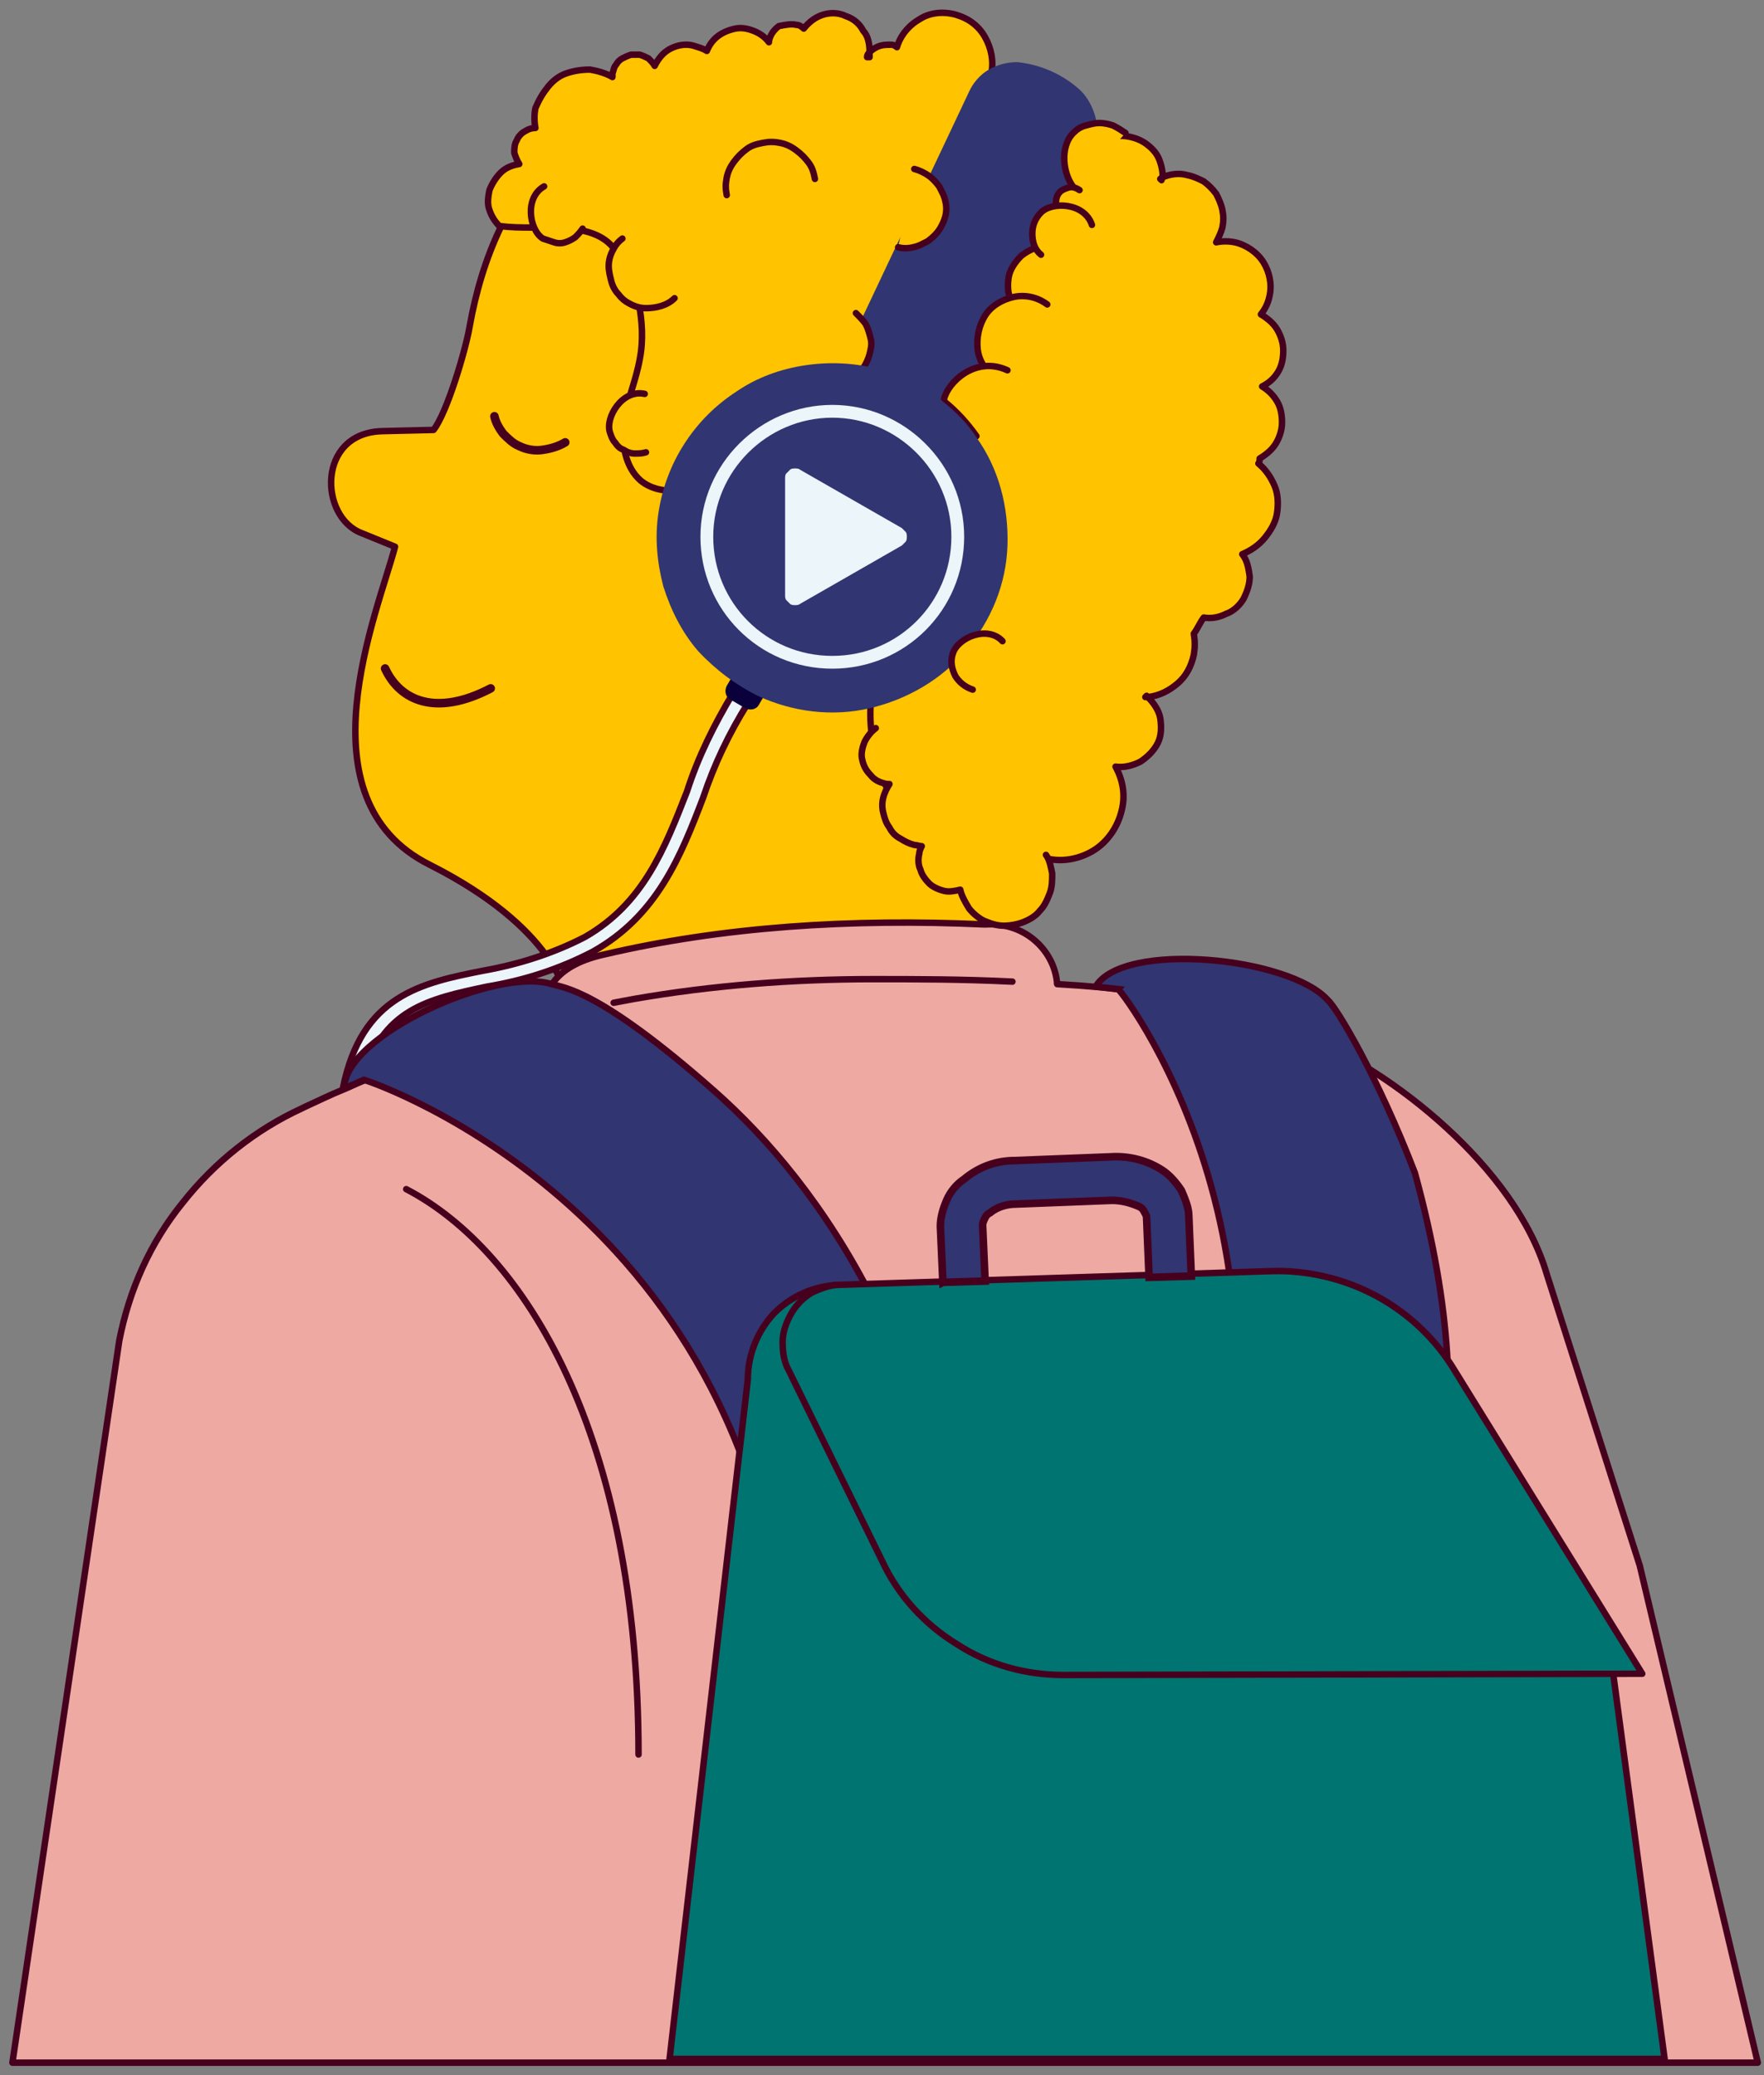 <?xml version="1.0" encoding="UTF-8"?> <svg xmlns="http://www.w3.org/2000/svg" id="_Слой_1" data-name="Слой 1" viewBox="0 0 142 167"><rect x="0" y="0" width="142" height="167" fill="#808080" stroke="none"/> <defs> <style> .cls-1, .cls-2 { fill: #ebf5fa; } .cls-3, .cls-4 { fill: #eeaaa2; } .cls-5, .cls-6 { fill: #ffc300; } .cls-7, .cls-8, .cls-9, .cls-10 { fill: #313571; } .cls-11 { fill: #0a003c; } .cls-8 { stroke-width: .61px; } .cls-8, .cls-2, .cls-9 { stroke-miterlimit: 10; } .cls-8, .cls-2, .cls-9, .cls-12, .cls-6, .cls-4, .cls-13, .cls-14 { stroke: #46001e; } .cls-2, .cls-9, .cls-12, .cls-6, .cls-4, .cls-13 { stroke-width: .52px; } .cls-10 { stroke: #ebf5fa; stroke-width: 1.03px; } .cls-10, .cls-12, .cls-6, .cls-4, .cls-13, .cls-14 { stroke-linecap: round; stroke-linejoin: round; } .cls-12 { fill: #007470; } .cls-13, .cls-14 { fill: none; } .cls-14 { stroke-width: .69px; } </style> </defs> <path class="cls-6" d="m30.7,34.7l4.2-.1c1.1-1.4,2.6-6.5,2.9-8.3.5-2.8,1.3-5.5,2.5-8-.4-.4-.7-.8-.9-1.4-.2-.5-.1-1.1,0-1.6.2-.5.5-1,.9-1.4s.9-.6,1.5-.7c-.2-.3-.3-.6-.4-.9,0-.3,0-.7.2-1,.1-.3.4-.6.6-.7.3-.2.6-.3.9-.3-.1-.5-.1-1.1,0-1.6.3-.7.6-1.2,1-1.7.4-.5.9-.9,1.5-1.1s1.2-.3,1.9-.3c.6.1,1.3.3,1.8.6v-.3c.1-.2.1-.5.3-.7.1-.2.3-.4.5-.5s.4-.2.7-.3h.7c.3.1.5.2.7.3.2.2.4.4.5.6.3-.6.7-1.1,1.3-1.4s1.3-.4,1.9-.2c.3.1.7.2,1,.4.2-.5.5-.9.9-1.2s.9-.5,1.4-.6c.5-.1,1,0,1.5.2s.9.5,1.2.9v-.1c.1-.5.4-.9.8-1.2.5-.1,1-.2,1.4-.1.2,0,.4.1.6.3.4-.5.9-.9,1.5-1.1.6-.2,1.3-.2,1.9.1.6.2,1.1.6,1.4,1.2.4.4.5,1.1.5,1.7.2-.2.5-.4.8-.5s.6-.1,1-.1c.1,0,.3.1.4.2.3-1,1-1.8,1.9-2.3.8-.5,1.9-.6,2.9-.3,1,.3,1.8.9,2.3,1.8s.7,1.9.5,2.9c-.1.2-.1.5-.2.7,3.5,1,6.8,2.5,9.8,4.5.5-.2,1-.2,1.5-.1.5.1,1,.3,1.4.6s.8.7,1,1.2.3,1,.3,1.5q-.1,0-.2.1c.1,0,.1.1.1.1v-.2c.7-.3,1.4-.4,2.1-.2.5.1.9.3,1.3.5.4.3.7.6,1,1,.2.4.4.8.5,1.3s.1.9,0,1.4c-.1.4-.3.8-.5,1.2.5-.1,1-.1,1.5,0,.9.2,1.8.8,2.3,1.6.5.8.7,1.8.5,2.7-.1.5-.3,1-.7,1.5.5.3,1,.7,1.3,1.2s.5,1.1.5,1.7-.1,1.2-.4,1.7-.7.9-1.3,1.2h0c.5.3.9.7,1.2,1.2.3.5.4,1.1.4,1.7s-.2,1.2-.5,1.7-.8.9-1.3,1.2c0,.1,0,.3-.1.4.6.5,1,1.1,1.3,1.8s.3,1.5.2,2.2-.5,1.4-1,2-1.1,1-1.8,1.3c.4.5.5,1.1.6,1.8,0,.6-.2,1.2-.5,1.8-.3.5-.8,1-1.4,1.2-.6.3-1.2.4-1.8.3-.3.4-.5.9-.8,1.3.1.6.1,1.1,0,1.7-.2.9-.6,1.7-1.3,2.3-.7.6-1.5,1-2.4,1.1l-.1-.1-.1.1h.2c.5.5.9,1.1,1,1.7.1.7.1,1.4-.2,2-.3.6-.8,1.1-1.4,1.5-.6.3-1.3.5-2,.4.6,1.1.8,2.3.5,3.5-.3,1.3-1.1,2.5-2.2,3.2s-2.5,1-3.8.7c-.1,0-1.6,2.8-1.7,2.7-7.3,14.4-22.3,11.5-37.1,8.2,0,0-.8-5.3-10.9-10.4-10.6-5.3-4.2-20.3-2.8-25.6l-2.7-1.1c-3.4-1.3-3.6-8,1.6-8.2ZM70,4.2c-.1.1-.2.2-.2.4h.2v-.4Z"></path> <path class="cls-4" d="m44.3,91.8l41.5-3.2-.7-9.4c-.1-1.4-.8-2.7-1.9-3.6s-2.5-1.3-3.9-1.2c-10.9-.5-21.2.2-30.6,2.4-3.7.8-5.2,2.7-5,5.6l.6,9.4Z"></path> <path class="cls-13" d="m40.3,18.2c3.1.4,7.4-.6,9.2,1.9.9,1.3,1.5,2.7,1.9,4.2.3,1.5.4,3.1.1,4.6-.3,1.7-1,3.3-1.3,5-.2,1.7.1,3.7,1.4,4.8,1.5,1.2,3.8.9,5.5,0,1.7-1,3-2.5,4.4-3.9,2.2-2,5-3.6,7.9-3.8,3-.2,6.2,1.2,7.6,3.8,1.7,3.2.5,7.2-1.4,10.3s-4.3,6-5.2,9.5c-1.1,4.5.6,9.3,3.5,13,1.7,2.1,7.1,7.1,8.5,3.8"></path> <path class="cls-7" d="m73.1,43.1l-9.8-4.6,14.7-31.1c.3-.7.9-1.4,1.6-1.8.7-.4,1.5-.6,2.3-.6,1.9.2,3.7,1,5.1,2.3.6.6,1,1.4,1.2,2.2s0,1.7-.3,2.5l-14.8,31.1Z"></path> <path class="cls-14" d="m45.5,35.6c-.5.3-1.1.5-1.8.6-.6.1-1.3,0-1.9-.3-.5-.2-.9-.6-1.3-1-.3-.4-.6-.9-.7-1.4"></path> <path class="cls-5" d="m70.5,58.6c-.4.3-.7.7-.9,1.1-.2.5-.3,1-.2,1.4.1.5.3.9.7,1.3.3.4.8.6,1.3.7h.2c-.2.3-.4.7-.5,1.1-.1.4-.1.8,0,1.2.1.4.2.8.5,1.2.2.4.5.7.9.9.3.2.7.4,1.1.5.2,0,.4.1.6.1-.1.2-.2.4-.2.6-.1.4-.1.9.1,1.3.1.4.4.8.7,1.1s.8.5,1.2.6c.4.1.9,0,1.3-.1.1.5.4,1,.7,1.5.3.4.8.8,1.2,1,.5.2,1,.4,1.6.4.5,0,1.1-.1,1.6-.3.5-.2,1-.5,1.3-.9.4-.4.6-.9.8-1.4.2-.5.2-1.1.2-1.6-.1-.5-.2-1.1-.5-1.5"></path> <path class="cls-13" d="m70.5,58.6c-.4.3-.7.7-.9,1.1-.2.5-.3,1-.2,1.4.1.5.3.9.7,1.3.3.4.8.6,1.3.7h.2c-.2.3-.4.7-.5,1.1-.1.4-.1.8,0,1.2.1.4.2.8.5,1.2.2.4.5.7.9.9.3.2.7.4,1.1.5.2,0,.4.1.6.1-.1.2-.2.4-.2.6-.1.4-.1.9.1,1.3.1.4.4.8.7,1.1s.8.5,1.2.6c.4.1.9,0,1.3-.1.1.5.4,1,.7,1.5.3.4.8.8,1.2,1,.5.2,1,.4,1.6.4.5,0,1.1-.1,1.6-.3.5-.2,1-.5,1.3-.9.4-.4.6-.9.8-1.4.2-.5.2-1.1.2-1.6-.1-.5-.2-1.1-.5-1.5"></path> <path class="cls-5" d="m68.9,25.2c.3.3.6.6.8.9.2.4.3.8.4,1.2.1.4,0,.8-.1,1.2-.1.4-.3.8-.5,1.1-.3.3-.6.6-.9.8s-.8.3-1.2.4c-.4.1-.8,0-1.2-.1-.4-.1-.8-.3-1.1-.5"></path> <path class="cls-13" d="m68.9,25.2c.3.3.6.6.8.9.2.4.3.8.4,1.2.1.4,0,.8-.1,1.2-.1.4-.3.8-.5,1.1-.3.3-.6.6-.9.8s-.8.3-1.2.4c-.4.1-.8,0-1.2-.1-.4-.1-.8-.3-1.1-.5"></path> <path class="cls-5" d="m82.7,25.6c-.6-.3-1-.8-1.3-1.4s-.3-1.3-.2-1.9c.1-.6.5-1.2,1-1.7.5-.4,1.1-.7,1.8-.8"></path> <path class="cls-13" d="m82.7,25.6c-.6-.3-1-.8-1.3-1.4s-.3-1.3-.2-1.9c.1-.6.5-1.2,1-1.7.5-.4,1.1-.7,1.8-.8"></path> <path class="cls-5" d="m58.5,15.7c-.1-.5-.1-.9,0-1.4s.3-.9.6-1.3c.3-.4.6-.7,1-1s.8-.4,1.3-.5.9-.1,1.4,0,.9.3,1.3.6c.4.3.7.6,1,1s.4.8.5,1.3"></path> <path class="cls-13" d="m58.5,15.7c-.1-.5-.1-.9,0-1.4s.3-.9.6-1.3c.3-.4.6-.7,1-1s.8-.4,1.3-.5.9-.1,1.4,0,.9.3,1.3.6c.4.3.7.6,1,1s.4.8.5,1.3"></path> <path class="cls-5" d="m80.1,30.4c-.8-.6-1.3-1.4-1.4-2.3s.1-1.9.6-2.7c.5-.8,1.4-1.3,2.3-1.5s1.9,0,2.7.6"></path> <path class="cls-13" d="m80.1,30.4c-.8-.6-1.3-1.4-1.4-2.3s.1-1.9.6-2.7c.5-.8,1.4-1.3,2.3-1.5s1.9,0,2.7.6"></path> <path class="cls-5" d="m73.6,13.6c.4.1.8.3,1.1.5.3.2.6.5.9.9.2.4.4.7.5,1.2.1.4.1.8,0,1.2-.1.4-.3.8-.5,1.1-.2.3-.5.6-.9.9-.4.2-.7.4-1.2.5-.4.1-.8.1-1.2,0"></path> <path class="cls-13" d="m73.6,13.6c.4.1.8.3,1.1.5.3.2.6.5.9.9.2.4.4.7.5,1.2.1.4.1.8,0,1.2-.1.4-.3.8-.5,1.1-.2.3-.5.6-.9.9-.4.2-.7.4-1.2.5-.4.1-.8.1-1.2,0"></path> <path class="cls-5" d="m54.3,24c-.6.6-1.5.8-2.3.8-.4,0-.8-.1-1.2-.3-.4-.2-.7-.4-1-.8-.3-.3-.5-.7-.6-1.1s-.2-.8-.2-1.2.1-.8.3-1.2c.2-.4.4-.7.8-1"></path> <path class="cls-13" d="m54.3,24c-.6.6-1.5.8-2.3.8-.4,0-.8-.1-1.2-.3-.4-.2-.7-.4-1-.8-.3-.3-.5-.7-.6-1.1s-.2-.8-.2-1.2.1-.8.3-1.2c.2-.4.4-.7.8-1"></path> <path class="cls-5" d="m81.1,29.8c-2.6-1.2-4.8,1-5.1,2.3v.2c1,.8,1.9,1.8,2.6,2.8"></path> <path class="cls-13" d="m81.1,29.8c-2.6-1.2-4.8,1-5.1,2.3v.2c1,.8,1.9,1.8,2.6,2.8"></path> <path class="cls-5" d="m86.6,15.3c-1.1-1.2-1.3-3.5-.2-4.6.3-.3.6-.5,1-.6s.7-.2,1.1-.2.8.1,1.1.2c.4.2.7.4,1,.6"></path> <path class="cls-13" d="m86.6,15.3c-1.1-1.2-1.3-3.5-.2-4.6.3-.3.6-.5,1-.6s.7-.2,1.1-.2.8.1,1.1.2c.4.2.7.4,1,.6"></path> <path class="cls-3" d="m81.5,79c-4-.2-7.8-.2-11.2-.2-6.5,0-13,.5-19.3,1.6-.5.1-1.1.2-1.6.3"></path> <path class="cls-13" d="m81.5,79c-4-.2-7.8-.2-11.2-.2-6.5,0-13,.5-19.3,1.6-.5.1-1.1.2-1.6.3"></path> <path class="cls-3" d="m43.6,82c-4.9,1.3-9.7,3-14.4,5-.5.2-1.1.5-1.6.7-1,.4-2,.9-3.1,1.4l-.2.1c-3.7,1.7-7,4.3-9.6,7.6-2.6,3.2-4.3,7-5.1,11.1L1,166h140.5l-9.5-40-7.5-23.5c-2.5-8.5-12.5-16.4-19.4-19.1-2.6-1-5.4-1.8-8.1-2.4-5.1-1.2-6.8-1.5-11.9-1.8"></path> <path class="cls-13" d="m43.6,82c-4.9,1.3-9.7,3-14.4,5-.5.2-1.1.5-1.6.7-1,.4-2,.9-3.1,1.4l-.2.1c-3.7,1.7-7,4.3-9.6,7.6-2.6,3.2-4.3,7-5.1,11.1L1,166h140.5l-9.5-40-7.5-23.5c-2.5-8.5-12.5-16.4-19.4-19.1-2.6-1-5.4-1.8-8.1-2.4-5.1-1.2-6.8-1.5-11.9-1.8"></path> <path class="cls-3" d="m32.7,95.7c9.6,5,18.7,19.9,18.7,45.5l-18.7-45.5Z"></path> <path class="cls-13" d="m32.7,95.7c9.6,5,18.7,19.9,18.7,45.5"></path> <path class="cls-2" d="m27.6,87.6c.6-.2,1.1-.5,1.6-.7,1.5-5.7,5.3-6.5,10-7.5,3-.5,5.8-1.4,8.5-2.8,5.2-2.9,7.1-7.7,8.9-12.4.9-2.7,2.1-5.2,3.6-7.6l-1.2-.8c-1.5,2.5-2.8,5.1-3.7,7.9-1.8,4.6-3.5,9-8.2,11.7-2.5,1.3-5.3,2.2-8.1,2.7-5.1,1-9.9,2-11.4,9.5Z"></path> <path class="cls-11" d="m60.3,53.7l1.2.7c.4.2.5.7.3,1.1l-.7,1.2c-.2.4-.7.5-1.1.3l-1.2-.7c-.4-.2-.5-.7-.3-1.1l.7-1.2c.2-.4.7-.6,1.1-.3Z"></path> <path class="cls-7" d="m61,56c2.8,1.3,6,1.7,9,1s5.8-2.3,7.8-4.7,3.2-5.3,3.3-8.4c.1-3.1-.7-6.2-2.5-8.7-.7-1.1-1.6-2-2.6-2.8-1.5-1.3-3.3-2.2-5.3-2.7-1.9-.5-3.9-.6-5.9-.3-2,.3-3.9,1-5.5,2.1-1.7,1.1-3.1,2.5-4.2,4.2-1.1,1.7-1.8,3.6-2.1,5.6s-.1,4,.4,5.9c.6,1.9,1.5,3.7,2.8,5.2,1.4,1.5,3,2.7,4.8,3.6h0Z"></path> <path class="cls-10" d="m67,53.3c-5.6,0-10.1-4.5-10.1-10.1s4.6-10.1,10.1-10.1,10.1,4.5,10.1,10.1-4.5,10.1-10.1,10.1Z"></path> <path class="cls-5" d="m85.5,17.3c-.3-.2-.4-.5-.5-.8,0-.3,0-.6.2-.9.2-.3.5-.4.8-.5s.6,0,.9.2"></path> <path class="cls-13" d="m85.5,17.3c-.3-.2-.4-.5-.5-.8,0-.3,0-.6.2-.9.2-.3.5-.4.8-.5s.6,0,.9.2"></path> <path class="cls-5" d="m83.8,20.5c-.5-.4-.7-1-.7-1.7,0-.6.2-1.2.7-1.7.9-.9,3.5-.8,4.1,1"></path> <path class="cls-13" d="m83.8,20.5c-.5-.4-.7-1-.7-1.7,0-.6.2-1.2.7-1.7.9-.9,3.5-.8,4.1,1"></path> <path class="cls-5" d="m78.3,55.5c-.6-.2-1.1-.6-1.4-1.1-.3-.6-.4-1.2-.2-1.8.4-1.3,2.8-2.3,4-1"></path> <path class="cls-13" d="m78.3,55.5c-.6-.2-1.1-.6-1.4-1.1-.3-.6-.4-1.2-.2-1.8.4-1.3,2.8-2.3,4-1"></path> <path class="cls-5" d="m46.9,18.4c-.2.3-.4.5-.6.7-.3.2-.5.3-.8.4s-.6.1-.9,0c-.3-.1-.6-.2-.9-.3-1.1-.7-1.5-3.3.1-4.2"></path> <path class="cls-13" d="m46.9,18.4c-.2.3-.4.5-.6.7-.3.2-.5.3-.8.4s-.6.1-.9,0c-.3-.1-.6-.2-.9-.3-1.1-.7-1.5-3.3.1-4.2"></path> <path class="cls-5" d="m52,36.4c-.3.1-.6.1-.9.1s-.6-.1-.9-.3c-.3-.1-.5-.3-.7-.6-.2-.2-.3-.5-.4-.8-.4-1.2,1-3.5,2.8-3.1"></path> <path class="cls-13" d="m52,36.4c-.3.1-.6.1-.9.1s-.6-.1-.9-.3c-.3-.1-.5-.3-.7-.6-.2-.2-.3-.5-.4-.8-.4-1.2,1-3.5,2.8-3.1"></path> <path class="cls-14" d="m39.5,55.4c-4.4,2.3-7.3,1-8.5-1.6"></path> <path class="cls-1" d="m72.6,42.5l-8.2-4.7c-.1-.1-.3-.1-.4-.1s-.3,0-.4.1l-.3.3c-.1.1-.1.3-.1.4v9.4c0,.1,0,.3.1.4l.3.3c.1.1.3.1.4.1s.3,0,.4-.1l8.2-4.7c.1-.1.2-.2.3-.3.1-.1.1-.3.1-.4s0-.3-.1-.4c-.1-.1-.2-.2-.3-.3h0Z"></path> <path class="cls-9" d="m63.3,134.7h14.6c-1.4-24.8-11.9-39.4-20.4-46.9-9.3-8.2-12.1-8.3-13.1-8.6-4.4-1.4-16.7,4.1-16.7,8.4l1.6-.7c1,.3,31.9,10.9,34,47.8Z"></path> <path class="cls-9" d="m90,79.6c.8.7,17.7,23.5,4.5,54.4l14.5.6c5.6-7.2,11-18,4.9-40.2-3-7.8-6.3-13.3-7-13.9-3.1-3.5-16.5-4.8-18.7-1.1l1.8.2Z"></path> <path class="cls-12" d="m134,165.7H53.9l6.3-54.7c0-2,.8-3.9,2.1-5.3,1.4-1.4,3.2-2.2,5.2-2.3l62,28.6,4.5,33.7Z"></path> <path class="cls-12" d="m67.6,103.4l34.7-1.1c2.9-.1,5.9.6,8.5,2s4.8,3.5,6.3,6l15.1,24.4-46.6.1c-3,0-6-.8-8.6-2.5-2.6-1.6-4.7-3.9-6-6.7l-7.5-15.3c-.4-.7-.5-1.5-.5-2.3s.3-1.6.7-2.3c.4-.7,1-1.3,1.7-1.7.7-.3,1.4-.6,2.2-.6h0Z"></path> <path class="cls-8" d="m75.9,103.2l3.4-.1-.2-4.5c0-.2.1-.4.2-.6s.2-.3.4-.4c.6-.5,1.4-.7,2.1-.7l7.7-.3c.8,0,1.5.2,2.2.5.2.1.3.2.4.4.1.2.2.3.2.5l.2,4.8,3.4-.1-.2-4.8c0-.7-.3-1.4-.6-2.1-.4-.6-.9-1.2-1.5-1.6-1.2-.8-2.7-1.2-4.2-1.1l-7.7.3c-1.5,0-2.9.5-4.1,1.5-.6.4-1.1,1-1.4,1.7s-.5,1.4-.5,2.1l.2,4.5Z"></path> </svg> 